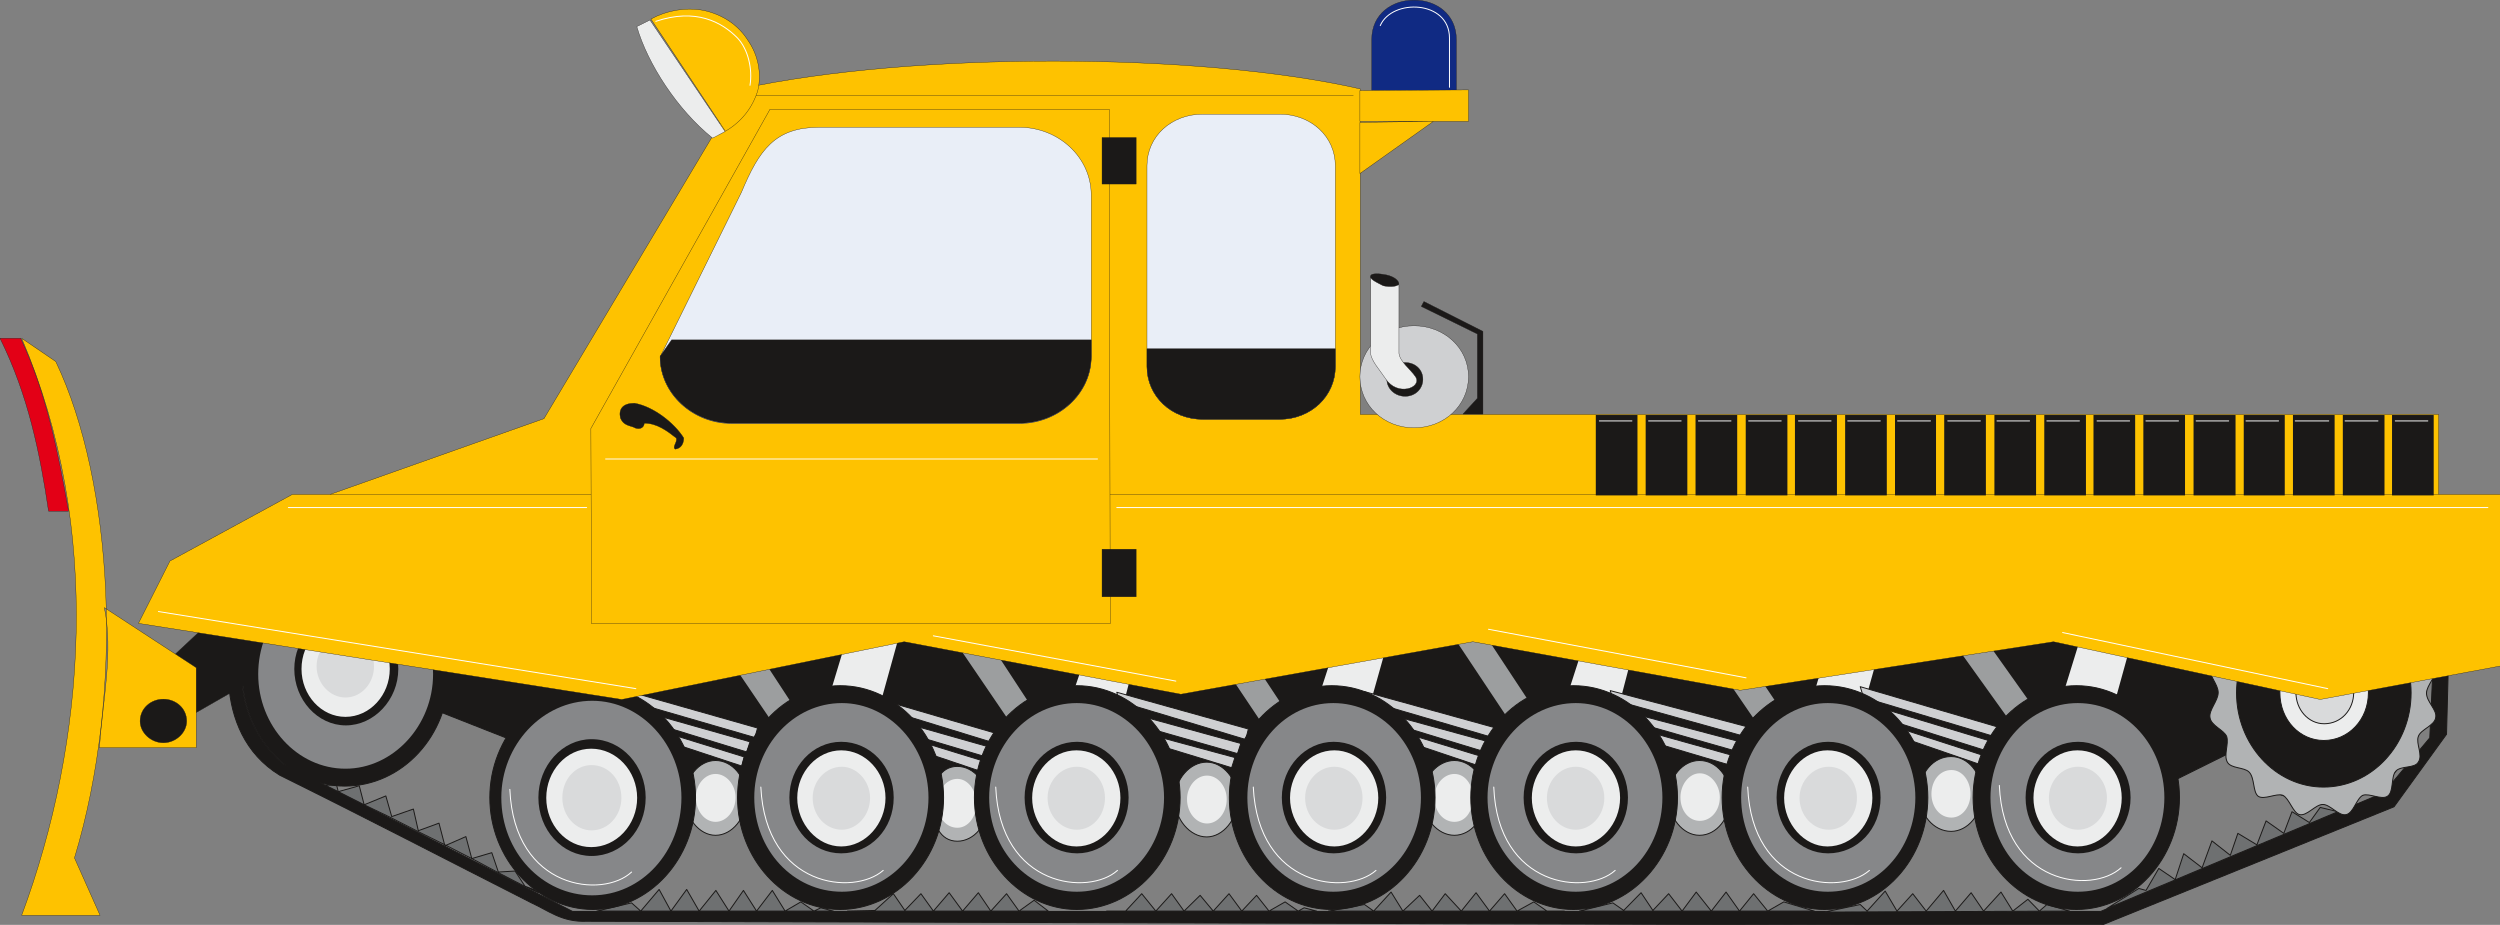 <svg xmlns="http://www.w3.org/2000/svg" xml:space="preserve" width="288" height="28.19mm" fill-rule="evenodd" stroke-linejoin="round" stroke-width="28.222" preserveAspectRatio="xMidYMid" version="1.2" viewBox="0 0 7620 2819"><rect x="0" y="0" width="7620" height="2819" fill="#808080" stroke="none"/><defs class="ClipPathGroup"><clipPath id="a" clipPathUnits="userSpaceOnUse"><path d="M0 0h7620v2819H0z"/></clipPath></defs><g class="SlideGroup"><g class="Slide" clip-path="url(#a)"><g class="Page"><g class="com.sun.star.drawing.PolyPolygonShape"><path fill="none" d="M502 1861h349v314H502z" class="BoundingBox"/><path fill="#1B1918" d="m596 2173 253-145v-166l-179 5-167 156 93 150Z"/><path fill="none" stroke="#1B1918" stroke-linecap="round" stroke-width="1" d="m596 2173 253-145v-166l-179 5-167 156 93 150Z"/></g><g class="com.sun.star.drawing.ClosedBezierShape"><path fill="none" d="M694 1865h6773v959H694z" class="BoundingBox"/><path fill="#1B1918" d="m7464 1971-45-5-13 283-140 167-863 362H1745l-884-451c-190-170-117-412-74-460l-51 5c-42 50-100 359 117 491 257 127 513 260 767 389 51 23 92 59 168 56l4615 13 894-362 160-221 7-267Z"/><path fill="none" stroke="#1B1918" stroke-linecap="round" stroke-width="3" d="m7464 1971-45-5-13 283-140 167-863 362H1745l-884-451c-190-170-117-412-74-460l-51 5c-42 50-100 359 117 491 257 127 513 260 767 389 51 23 92 59 168 56l4615 13 894-362 160-221 7-267Z"/></g><g class="com.sun.star.drawing.PolyPolygonShape"><path fill="none" d="M1243 1799h5691v649H1243z" class="BoundingBox"/><path fill="#1B1918" d="m2040 2445 4520-33 371-184-107-427-5468 2-111 329 795 313Z"/><path fill="none" stroke="#1B1918" stroke-linecap="round" stroke-width="3" d="m2040 2445 4520-33 371-184-107-427-5468 2-111 329 795 313Z"/></g><g class="com.sun.star.drawing.PolyPolygonShape"><path fill="none" d="M2530 1930h3975v231H2530z" class="BoundingBox"/><path fill="#ECEDED" d="m6339 1952-46 149 155 31 56-202-165 22Zm0 0Zm-765 11-45 151 155 26 56-200-166 23Zm0 0Zm-747 2-49 152 158 28 53-203-162 23Zm0 0Zm-767 34-39 120 155 28 49-174-165 26Zm0 0Zm-763 36-33 97 157 28 38-148-162 23Zm0 0Zm-722-70-45 149 154 28 56-202-165 25Z"/></g><g class="com.sun.star.drawing.PolyPolygonShape"><path fill="none" d="M2228 1925h3959v281H2228z" class="BoundingBox"/><path fill="#9C9E9F" d="m5983 1998 139 194 64-53-125-176-78 35Zm0 0Zm-757 18 117 171 66-53-105-156-78 38Zm0 0Zm-783-56 153 230 63-54-139-211-77 35Zm0 0Zm-694 99 89 133 63-53-78-118-74 38Zm0 0Zm-826-86 158 232 63-51-142-217-79 36Zm0 0Zm-695 43 116 171 64-51-102-156-78 36Z"/></g><g class="com.sun.star.drawing.PolyPolygonShape"><path fill="none" d="M1906 2091h4197v265H1906z" class="BoundingBox"/><path fill="#CFD0D2" d="m5680 2126 409 122 11-29-430-126 10 33Zm0 0Zm-764 7 414 115 10-29-432-114 8 28Zm0 0Zm-749 3 383 112 10-29-401-111 8 28Zm0 0Zm-756 2 386 116 8-32-401-112 7 28Zm0 0Zm-734 18 358 110 10-28-376-110 8 28Zm0 0Zm-762-20 386 112 8-29-401-114 7 31Zm0 0Zm107 78 254 78 10-31-272-77 8 30Zm0 0Zm762 27 228 68 11-30-247-70 8 32Zm0 0Zm714-22 274 78 10-31-292-80 8 33Zm0 0Zm773-5 256 78 10-31-274-75 8 28Zm0 0Zm749-2 287 82 8-30-303-80 8 28Zm0 0Zm744-15 302 95 8-31-315-95 5 31Zm0 0Zm33 51 252 87 10-28-272-88 10 29Zm0 0Zm-747 18 239 71 8-30-254-71 7 30Zm0 0Zm-746 0 205 69 11-28-226-69 10 28Zm0 0Zm-776 5 226 69 10-31-244-66 8 28Zm0 0Zm-714 21 181 61 10-31-198-61 7 31Zm0 0Zm-762-26 209 69 7-28-223-69 7 28Z"/><path fill="none" stroke="#1B1918" stroke-linecap="round" stroke-width="3" d="m5680 2126 409 122 11-29-430-126 10 33Zm-764 7 414 115 10-29-432-114 8 28Zm-749 3 383 112 10-29-401-111 8 28Zm-756 2 386 116 8-32-401-112 7 28Zm-734 18 358 110 10-28-376-110 8 28Zm-762-20 386 112 8-29-401-114 7 31Zm107 78 254 78 10-31-272-77 8 30Zm762 27 228 68 11-30-247-70 8 32Zm714-22 274 78 10-31-292-80 8 33Zm773-5 256 78 10-31-274-75 8 28Zm749-2 287 82 8-30-303-80 8 28Zm744-15 302 95 8-31-315-95 5 31Zm33 51 252 87 10-28-272-88 10 29Zm-747 18 239 71 8-30-254-71 7 30Zm-746 0 205 69 11-28-226-69 10 28Zm-776 5 226 69 10-31-244-66 8 28Zm-714 21 181 61 10-31-198-61 7 31Zm-762-26 209 69 7-28-223-69 7 28Z"/></g><g class="com.sun.star.drawing.ClosedBezierShape"><path fill="none" d="M2086 2304h3958v263H2086z" class="BoundingBox"/><path fill="#B1B3B4" d="M5947 2534c51 0 94-52 94-113 0-65-43-115-94-115-54 0-97 50-97 115 0 61 43 113 97 113Zm0 0Zm-767 12c53 0 94-54 94-115 0-62-41-113-94-113-51 0-94 51-94 113 0 61 43 115 94 115Zm0 0Zm-747 0c51 0 94-52 94-115 0-62-43-113-94-113s-97 51-97 113c0 63 46 115 97 115Zm0 0Zm-755 5c50 0 94-54 94-115s-44-113-94-113c-51 0-97 52-97 113s46 115 97 115Zm0 0Zm-760 13c51 0 94-51 94-115 0-61-43-113-94-113-53 0-76 52-76 113 0 62 23 115 76 115Zm0 0Zm-737-18c51 0 94-54 94-115 0-62-43-113-94-113-50 0-93 51-93 113 0 61 43 115 93 115Z"/><path fill="none" stroke="#1B1918" stroke-linecap="round" stroke-width="3" d="M5947 2534c51 0 94-52 94-113 0-65-43-115-94-115-54 0-97 50-97 115 0 61 43 113 97 113Zm-767 12c53 0 94-54 94-115 0-62-41-113-94-113-51 0-94 51-94 113 0 61 43 115 94 115Zm-747 0c51 0 94-52 94-115 0-62-43-113-94-113s-97 51-97 113c0 63 46 115 97 115Zm-755 5c50 0 94-54 94-115s-44-113-94-113c-51 0-97 52-97 113s46 115 97 115Zm-760 13c51 0 94-51 94-115 0-61-43-113-94-113-53 0-76 52-76 113 0 62 23 115 76 115Zm-737-18c51 0 94-54 94-115 0-62-43-113-94-113-50 0-93 51-93 113 0 61 43 115 93 115Z"/></g><g class="com.sun.star.drawing.ClosedBezierShape"><path fill="none" d="M2121 2347h3886v177H2121z" class="BoundingBox"/><path fill="#ECEDED" d="M5948 2492c33 0 58-33 58-72 0-40-25-73-58-73-36 0-61 33-61 73 0 39 25 72 61 72Zm0 0Zm-767 10c33 0 61-30 61-72 0-38-28-73-61-73s-59 35-59 73c0 42 26 72 59 72Zm0 0Zm-748 3c33 0 56-30 56-75 0-38-23-71-56-71s-61 33-61 71c0 45 28 75 61 75Zm0 0Zm-754 5c33 0 60-33 60-74 0-39-27-72-60-72s-61 33-61 72c0 41 28 74 61 74Zm0 0Zm-761 13c33 0 58-33 58-74 0-39-25-75-58-75-35 0-61 36-61 75 0 41 26 74 61 74Zm0 0Zm-737-18c33 0 61-33 61-75 0-38-28-71-61-71s-60 33-60 71c0 42 27 75 60 75Z"/></g><g class="com.sun.star.drawing.PolyPolygonShape"><path fill="none" d="M989 2391h6140v392H989z" class="BoundingBox"/><path fill="#6E7071" d="m6519 2708 22 6 39-67 50 34 26-79 56 43 30-82 56 44 23-67 58 35 28-73 54 38 25-66 53 33 33-46 54 13-704 295 97-61Zm0 0Zm-849 49 21 20 55-61 36 61 48-53 41 53 53-63 36 63 48-56 38 56 53-58 36 58 46-36 35 36 23-20 69 20-747 3 109-23Zm0 0Zm-754-5 33 23 53-54 36 54 48-51 41 53 43-58 46 58 45-58 41 58 43-53 43 53 49-28 93 28h-716l102-25Zm0 0Zm-757 5 28 20 53-58 36 58 51-48 38 48 40-53 49 53 45-56 41 56 46-53 38 53 51-28 40 28h53-719l110-20Zm0 0Zm-786 20h58l49-53 43 53 48-53 38 53 49-48 40 48 48-53 39 53 45-48 38 48 49-28 40 28 18-10 38 10h-640Zm0 0Zm-790 0 84-2 56-51 35 51 49-51 38 53 48-56 41 56 48-56 38 56 48-53 38 53 46-33 43 33h-612Zm0 0Zm-658-25 28 25 56-66 36 66 48-66 38 66 51-63 40 63 44-63 40 63 48-63 39 63 48-28 40 28 21-10 38 10h-721l106-25Zm0 0Zm-899-359 5 20 64-18 15 58 66-27 18 63 66-23 15 66 63-23 18 69 64-28 18 67 61-18 20 59 51-3 30 46 26 10 15 10-43-20-79-41-81-43-82-42-81-40-84-43-81-39-79-40-40-20h35Z"/><path fill="none" stroke="#1B1918" stroke-linecap="round" stroke-width="3" d="m6519 2708 22 6 39-67 50 34 26-79 56 43 30-82 56 44 23-67 58 35 28-73 54 38 25-66 53 33 33-46 54 13-704 295 97-61Zm-849 49 21 20 55-61 36 61 48-53 41 53 53-63 36 63 48-56 38 56 53-58 36 58 46-36 35 36 23-20 69 20-747 3 109-23Zm-754-5 33 23 53-54 36 54 48-51 41 53 43-58 46 58 45-58 41 58 43-53 43 53 49-28 93 28h-716l102-25Zm-757 5 28 20 53-58 36 58 51-48 38 48 40-53 49 53 45-56 41 56 46-53 38 53 51-28 40 28h53-719l110-20Zm-786 20h58l49-53 43 53 48-53 38 53 49-48 40 48 48-53 39 53 45-48 38 48 49-28 40 28 18-10 38 10h-640Zm-790 0 84-2 56-51 35 51 49-51 38 53 48-56 41 56 48-56 38 56 48-53 38 53 46-33 43 33h-612Zm-658-25 28 25 56-66 36 66 48-66 38 66 51-63 40 63 44-63 40 63 48-63 39 63 48-28 40 28 21-10 38 10h-721l106-25Zm-899-359 5 20 64-18 15 58 66-27 18 63 66-23 15 66 63-23 18 69 64-28 18 67 61-18 20 59 51-3 30 46 26 10 15 10-43-20-79-41-81-43-82-42-81-40-84-43-81-39-79-40-40-20h35Z"/></g><g class="com.sun.star.drawing.ClosedBezierShape"><path fill="none" d="M6762 1771h636v684h-636z" class="BoundingBox"/><path fill="#FFF" d="m7079 2452 122-28 100-71 69-110 25-133-25-132-69-106-100-74-122-25-124 25-100 74-66 106-25 132 25 133c43 87 89 138 166 181l124 28Z"/><path fill="none" stroke="#1B1918" stroke-linecap="round" stroke-width="3" d="m7079 2452 122-28 100-71 69-110 25-133-25-132-69-106-100-74-122-25-124 25-100 74-66 106-25 132 25 133c43 87 89 138 166 181l124 28Z"/></g><g class="com.sun.star.drawing.ClosedBezierShape"><path fill="none" d="M6734 1737h694v750h-694z" class="BoundingBox"/><path fill="#B1B3B4" d="M7080 2452c23 0 48 36 71 31s31-49 51-59c20-7 57 15 75 3 20-13 10-59 25-76 15-18 58-8 69-28 15-21-8-57 0-78 7-22 50-33 53-58 5-23-28-48-28-74 0-25 33-53 28-78-3-23-43-33-53-54-8-23 15-62 0-82-11-20-54-10-69-28s-5-61-25-74c-18-12-52 11-73 0-22-10-30-53-53-58-23-4-51 33-74 33-22 0-45-37-68-33-20 5-33 48-53 58-21 11-55-12-73 0-17 13-10 56-28 74-15 18-55 8-66 28-12 20 8 57-2 80-8 23-48 33-51 56-4 25 25 50 25 76 0 25-29 53-25 76 3 25 43 38 51 58 7 23-10 57 2 78 11 20 51 15 66 30 18 18 11 61 28 74 18 12 55-10 75-3 20 10 31 54 51 59 23 5 48-31 71-31Z"/><path fill="none" stroke="#1B1918" stroke-linecap="round" stroke-width="3" d="M7080 2452c23 0 48 36 71 31s31-49 51-59c20-7 57 15 75 3 20-13 10-59 25-76 15-18 58-8 69-28 15-21-8-57 0-78 7-22 50-33 53-58 5-23-28-48-28-74 0-25 33-53 28-78-3-23-43-33-53-54-8-23 15-62 0-82-11-20-54-10-69-28s-5-61-25-74c-18-12-52 11-73 0-22-10-30-53-53-58-23-4-51 33-74 33-22 0-45-37-68-33-20 5-33 48-53 58-21 11-55-12-73 0-17 13-10 56-28 74-15 18-55 8-66 28-12 20 8 57-2 80-8 23-48 33-51 56-4 25 25 50 25 76 0 25-29 53-25 76 3 25 43 38 51 58 7 23-10 57 2 78 11 20 51 15 66 30 18 18 11 61 28 74 18 12 55-10 75-3 20 10 31 54 51 59 23 5 48-31 71-31Z"/></g><g class="com.sun.star.drawing.ClosedBezierShape"><path fill="none" d="M6815 1822h537v580h-537z" class="BoundingBox"/><path fill="#1B1918" d="M7082 2399c148 0 267-130 267-287 0-159-119-288-267-288-146 0-265 129-265 288 0 157 119 287 265 287Z"/><path fill="none" stroke="#1B1918" stroke-linecap="round" stroke-width="3" d="M7082 2399c148 0 267-130 267-287 0-159-119-288-267-288-146 0-265 129-265 288 0 157 119 287 265 287Z"/></g><g class="com.sun.star.drawing.ClosedBezierShape"><path fill="none" d="M6947 1964h275v296h-275z" class="BoundingBox"/><path fill="#ECEDED" d="M7083 2257c75 0 136-63 136-146 0-79-61-145-136-145-74 0-134 66-134 145 0 83 60 146 134 146Z"/><path fill="none" stroke="#1B1918" stroke-linecap="round" stroke-width="3" d="M7083 2257c75 0 136-63 136-146 0-79-61-145-136-145-74 0-134 66-134 145 0 83 60 146 134 146Z"/></g><g class="com.sun.star.drawing.ClosedBezierShape"><path fill="none" d="M6996 2012h181v197h-181z" class="BoundingBox"/><path fill="#D9DADB" d="M7084 2206c52 0 90-43 90-95 0-54-38-97-90-97-48 0-86 43-86 97 0 52 38 95 86 95Z"/><path fill="none" stroke="#1B1918" stroke-linecap="round" stroke-width="3" d="M7084 2206c52 0 90-43 90-95 0-54-38-97-90-97-48 0-86 43-86 97 0 52 38 95 86 95Z"/></g><g class="com.sun.star.drawing.ClosedBezierShape"><path fill="none" d="M737 1715h5909v1060H737z" class="BoundingBox"/><path fill="#1B1918" d="M6329 2772c172 0 314-155 314-341 0-185-142-341-314-341-173 0-315 156-315 341 0 186 142 341 315 341Zm0 0Zm-768 0c176 0 315-155 315-341 0-185-139-341-315-341-170 0-312 156-312 341 0 186 142 341 312 341Zm0 0Zm-765 0c173 0 317-155 317-341 0-185-144-341-317-341s-313 156-313 341c0 186 140 341 313 341Zm0 0Zm-737 0c173 0 315-155 315-341 0-185-142-341-315-341-172 0-312 156-312 341 0 186 140 341 312 341Zm0 0Zm-777 0c173 0 315-155 315-341 0-185-142-341-315-341-170 0-312 156-312 341 0 186 142 341 312 341Zm0 0Zm-721 0c172 0 315-155 315-341 0-185-143-341-315-341-173 0-313 156-313 341 0 186 140 341 313 341Zm0 0Zm-753 0c170 0 312-155 312-341 0-185-142-341-312-341-173 0-315 156-315 341 0 186 142 341 315 341Zm0 0Zm-757-376c175 0 317-154 317-342 0-185-142-337-317-337-170 0-312 152-312 337 0 188 142 342 312 342Z"/><path fill="none" stroke="#1B1918" stroke-linecap="round" stroke-width="3" d="M6329 2772c172 0 314-155 314-341 0-185-142-341-314-341-173 0-315 156-315 341 0 186 142 341 315 341Zm-768 0c176 0 315-155 315-341 0-185-139-341-315-341-170 0-312 156-312 341 0 186 142 341 312 341Zm-765 0c173 0 317-155 317-341 0-185-144-341-317-341s-313 156-313 341c0 186 140 341 313 341Zm-737 0c173 0 315-155 315-341 0-185-142-341-315-341-172 0-312 156-312 341 0 186 140 341 312 341Zm-777 0c173 0 315-155 315-341 0-185-142-341-315-341-170 0-312 156-312 341 0 186 142 341 312 341Zm-721 0c172 0 315-155 315-341 0-185-143-341-315-341-173 0-313 156-313 341 0 186 140 341 313 341Zm-753 0c170 0 312-155 312-341 0-185-142-341-312-341-173 0-315 156-315 341 0 186 142 341 315 341Zm-757-376c175 0 317-154 317-342 0-185-142-337-317-337-170 0-312 152-312 337 0 188 142 342 312 342Z"/></g><g class="com.sun.star.drawing.ClosedBezierShape"><path fill="none" d="M787 1768h5811v962H787z" class="BoundingBox"/><path fill="#868789" d="M6333 2718c148 0 264-127 264-287 0-157-116-288-264-288-147 0-266 131-266 288 0 160 119 287 266 287Zm0 0Zm-762 0c148 0 267-127 267-287 0-157-119-288-267-288-144 0-264 131-264 288 0 160 120 287 264 287Zm0 0Zm-768 0c145 0 264-127 264-287 0-157-119-288-264-288-147 0-269 131-269 288 0 160 122 287 269 287Zm0 0Zm-739 0c147 0 267-127 267-287 0-157-120-288-267-288s-262 131-262 288c0 160 115 287 262 287Zm0 0Zm-782 0c145 0 266-127 266-287 0-157-121-288-266-288-148 0-267 131-267 288 0 160 119 287 267 287Zm0 0Zm-716 0c144 0 264-127 264-287 0-157-120-288-264-288-148 0-267 131-267 288 0 160 119 287 267 287Zm0 0Zm-761 11c150 0 272-132 272-298 0-160-122-295-272-295-152 0-277 135-277 295 0 166 125 298 277 298Zm0 0Zm-752-386c145 0 267-131 267-288 0-160-122-287-267-287-147 0-266 127-266 287 0 157 119 288 266 288Z"/></g><g class="com.sun.star.drawing.ClosedBezierShape"><path fill="none" d="M897 1869h5598v742H897z" class="BoundingBox"/><path fill="#1B1918" d="M6334 2601c86 0 160-74 160-170 0-94-74-170-160-170-89 0-160 76-160 170 0 96 71 170 160 170Zm0 0Zm-762 0c89 0 160-74 160-170 0-94-71-170-160-170-86 0-157 76-157 170 0 96 71 170 157 170Zm0 0Zm-768 0c86 0 158-74 158-170 0-94-72-170-158-170-89 0-160 76-160 170 0 96 71 170 160 170Zm0 0Zm-739 0c89 0 160-74 160-170 0-94-71-170-160-170-86 0-158 76-158 170 0 96 72 170 158 170Zm0 0Zm-782 0c86 0 157-74 157-170 0-94-71-170-157-170-89 0-160 76-160 170 0 96 71 170 160 170Zm0 0Zm-719 0c89 0 160-74 160-170 0-94-71-170-160-170-87 0-158 76-158 170 0 96 71 170 158 170Zm0 0Zm-761 8c92 0 165-79 165-178 0-97-73-178-165-178-89 0-162 81-162 178 0 99 73 178 162 178Zm0 0Zm-749-398c86 0 160-78 160-172 0-92-74-170-160-170s-157 78-157 170c0 94 71 172 157 172Z"/></g><g class="com.sun.star.drawing.ClosedBezierShape"><path fill="none" d="M919 1895h5549v689H919z" class="BoundingBox"/><path fill="#ECEDED" d="M6332 2580c76 0 135-69 135-148s-59-145-135-145c-73 0-134 66-134 145s61 148 134 148Zm0 0Zm-762 0c76 0 137-69 137-148s-61-145-137-145c-71 0-132 66-132 145s61 148 132 148Zm0 0Zm-767 0c74 0 135-69 135-148s-61-145-135-145c-73 0-134 66-134 145s61 148 134 148Zm0 0Zm-736 0c73 0 134-69 134-148s-61-145-134-145c-74 0-135 66-135 145s61 148 135 148Zm0 0Zm-786 0c76 0 134-69 134-148s-58-145-134-145c-74 0-135 66-135 145s61 148 135 148Zm0 0Zm-717 0c74 0 135-69 135-148s-61-145-135-145c-73 0-134 66-134 145s61 148 134 148Zm0 0Zm-762 2c77 0 140-68 140-150s-63-150-140-150c-76 0-137 68-137 150s61 150 137 150Zm0 0Zm-749-397c74 0 135-66 135-146 0-81-61-144-135-144s-134 63-134 144c0 80 60 146 134 146Z"/></g><g class="com.sun.star.drawing.ClosedBezierShape"><path fill="none" d="M965 1938h5459v594H965z" class="BoundingBox"/><path fill="#D9DADB" d="M1053 2126c49 0 87-44 87-95 0-53-38-93-87-93-48 0-88 40-88 93 0 51 40 95 88 95Zm0 0Zm750 405c51 0 91-45 91-99 0-57-40-100-91-100-49 0-89 43-89 100 0 54 40 99 89 99Zm0 0Zm763-2c45 0 86-43 86-97 0-52-41-95-86-95-49 0-89 43-89 95 0 54 40 97 89 97Zm0 0Zm716 0c48 0 86-43 86-97 0-52-38-95-86-95s-89 43-89 95c0 54 41 97 89 97Zm0 0Zm785 0c48 0 86-43 86-97 0-52-38-95-86-95s-89 43-89 95c0 54 41 97 89 97Zm0 0Zm736 0c46 0 87-43 87-97 0-52-41-95-87-95-48 0-88 43-88 95 0 54 40 97 88 97Zm0 0Zm771 0c48 0 86-43 86-97 0-52-38-95-86-95s-89 43-89 95c0 54 41 97 89 97Zm0 0Zm760 0c48 0 88-43 88-97 0-52-40-95-88-95-49 0-89 43-89 95 0 54 40 97 89 97Z"/></g><g class="com.sun.star.drawing.ClosedBezierShape"><path fill="none" d="M421 185h7202v1949H421z" class="BoundingBox"/><path fill="#FEC200" d="M7621 1507H891l-373 203-96 190 1473 232 861-176 843 160 890-160 815 148 955-148 813 176 549-102v-523Zm0 0Zm-6615 0h6427v-244H4146V271c-496-113-1370-113-1888 0l-600 1005-652 231Z"/><path fill="none" stroke="#1B1918" stroke-linecap="round" stroke-width="1" d="M7621 1507H891l-373 203-96 190 1473 232 861-176 843 160 890-160 815 148 955-148 813 176 549-102v-523Zm-6615 0h6427v-244H4146V271c-496-113-1370-113-1888 0l-600 1005-652 231Z"/></g><g class="com.sun.star.drawing.PolyPolygonShape"><path fill="none" d="M1800 332h1586v1571H1800z" class="BoundingBox"/><path fill="#FEC200" d="M2347 333h1034l3 1568H1803l-2-595 546-973Z"/><path fill="none" stroke="#1B1918" stroke-linecap="round" stroke-width="1" d="M2347 333h1034l3 1568H1803l-2-595 546-973Z"/></g><g class="com.sun.star.drawing.ClosedBezierShape"><path fill="none" d="M2011 347h2061v946H2011z" class="BoundingBox"/><path fill="#E9EEF7" d="M3666 348h234c96 0 170 68 170 157v613c0 89-74 160-170 160h-234c-96 0-170-71-170-160V505c0-89 74-157 170-157Zm0 0Zm-559 40h-610c-135 0-183 69-237 198l-248 502c0 111 99 203 218 203h877c120 0 219-92 219-203V594c0-114-99-206-219-206Z"/><path fill="none" stroke="#1B1918" stroke-linecap="round" stroke-width="1" d="M3666 348h234c96 0 170 68 170 157v613c0 89-74 160-170 160h-234c-96 0-170-71-170-160V505c0-89 74-157 170-157Zm-559 40h-610c-135 0-183 69-237 198l-248 502c0 111 99 203 218 203h877c120 0 219-92 219-203V594c0-114-99-206-219-206Z"/></g><g fill="none" class="com.sun.star.drawing.LineShape"><path d="M2270 289h1857v3H2270z" class="BoundingBox"/><path stroke="#1B1918" stroke-linecap="round" stroke-width="1" d="M2271 290h1854"/></g><g class="com.sun.star.drawing.ClosedBezierShape"><path fill="none" d="M4180-1h261v278h-261z" class="BoundingBox"/><path fill="#102A83" d="M4439 275V121c0-161-258-161-258 0v154h258Z"/><path fill="none" stroke="#1B1918" stroke-linecap="round" stroke-width="1" d="M4439 275V121c0-161-258-161-258 0v154h258Z"/></g><g class="com.sun.star.drawing.PolyPolygonShape"><path fill="none" d="M4144 273h334v258h-334z" class="BoundingBox"/><path fill="#FEC200" d="m4369 370-224 159V373l224-3Zm0 0Zm-224-94 331-2v96h-331v-94Z"/><path fill="none" stroke="#1B1918" stroke-linecap="round" stroke-width="1" d="m4369 370-224 159V373l224-3Zm-224-94 331-2v96h-331v-94Z"/></g><g class="com.sun.star.drawing.ClosedBezierShape"><path fill="none" d="M1983 27h334v375h-334z" class="BoundingBox"/><path fill="#FEC200" d="M2146 32c59 13 105 46 133 90 31 44 43 99 31 153-16 54-51 97-99 125L1984 58c48-26 106-37 162-26Z"/><path fill="none" stroke="#1B1918" stroke-linecap="round" stroke-width="1" d="M2146 32c59 13 105 46 133 90 31 44 43 99 31 153-16 54-51 97-99 125L1984 58c48-26 106-37 162-26Z"/></g><g class="com.sun.star.drawing.PolyPolygonShape"><path fill="none" d="M4864 1265h2555v246H4864z" class="BoundingBox"/><path fill="#1B1918" d="M4864 1265h127v245h-127v-245Zm0 0Zm152 0h127v245h-127v-245Zm0 0Zm152 0h127v245h-127v-245Zm0 0Zm153 0h127v245h-127v-245Zm0 0Zm150 0h128v245h-128v-245Zm0 0Zm153 0h127v245h-127v-245Zm0 0Zm152 0h125v245h-125v-245Zm0 0Zm150 0h127v245h-127v-245Zm0 0Zm153 0h127v245h-127v-245Zm0 0Zm152 0h127v245h-127v-245Zm0 0Zm150 0h127v245h-127v-245Zm0 0Zm152 0h127v245h-127v-245Zm0 0Zm153 0h128v245h-128v-245Zm0 0Zm153 0h125v245h-125v-245Zm0 0Zm150 0h127v245h-127v-245Zm0 0Zm152 0h127v245h-127v-245Zm0 0Zm150 0h127v245h-127v-245Z"/></g><g class="com.sun.star.drawing.ClosedBezierShape"><path fill="none" d="M4144 992h334v314h-334z" class="BoundingBox"/><path fill="#CFD0D2" d="M4310 993c92 0 166 68 166 155 0 88-74 156-166 156s-165-68-165-156c0-87 73-155 165-155Z"/><path fill="none" stroke="#1B1918" stroke-linecap="round" stroke-width="1" d="M4310 993c92 0 166 68 166 155 0 88-74 156-166 156s-165-68-165-156c0-87 73-155 165-155Z"/></g><g class="com.sun.star.drawing.ClosedBezierShape"><path fill="none" d="M4226 1104h113v106h-113z" class="BoundingBox"/><path fill="#1B1918" d="M4283 1105c31 0 54 22 54 51s-23 52-54 52-56-23-56-52 25-51 56-51Z"/><path fill="none" stroke="#1B1918" stroke-linecap="round" stroke-width="1" d="M4283 1105c31 0 54 22 54 51s-23 52-54 52-56-23-56-52 25-51 56-51Z"/></g><g class="com.sun.star.drawing.ClosedBezierShape"><path fill="none" d="M65 1030h535v1762H65z" class="BoundingBox"/><path fill="#FEC200" d="M303 2279h295v-244l-280-183c28 135-5 284-15 427Zm0 0ZM66 1031c247 577 196 1232 0 1759h239l-78-175c154-507 119-1145-57-1513l-104-71Z"/><path fill="none" stroke="#1B1918" stroke-linecap="round" stroke-width="1" d="M303 2279h295v-244l-280-183c28 135-5 284-15 427Z"/><path fill="none" stroke="#1B1918" stroke-linecap="round" stroke-width="1" d="M66 1031c247 577 196 1232 0 1759h239l-78-175c154-507 119-1145-57-1513l-104-71Z"/></g><g class="com.sun.star.drawing.ClosedBezierShape"><path fill="none" d="M-1 1030h212v530H-1z" class="BoundingBox"/><path fill="#E30016" d="M63 1031H0c86 173 122 351 148 527h61c-33-184-66-354-146-527Z"/><path fill="none" stroke="#1B1918" stroke-linecap="round" stroke-width="1" d="M63 1031H0c86 173 122 351 148 527h61c-33-184-66-354-146-527Z"/></g><g class="com.sun.star.drawing.ClosedBezierShape"><path fill="none" d="M1940 60h2380v1128H1940z" class="BoundingBox"/><path fill="#ECEDED" d="m1981 61 229 340-38 20c-107-86-198-226-231-340l40-20Zm0 0Zm2242 1093c36 56 112 28 92-5-15-23-48-46-51-72V869l-86-25v233c0 21 30 54 45 77Z"/><path fill="none" stroke="#1B1918" stroke-linecap="round" stroke-width="1" d="m1981 61 229 340-38 20c-107-86-198-226-231-340l40-20Zm2242 1093c36 56 112 28 92-5-15-23-48-46-51-72V869l-86-25v233c0 21 30 54 45 77Z"/></g><g class="com.sun.star.drawing.ClosedBezierShape"><path fill="none" d="M426 418h4096v1848H426z" class="BoundingBox"/><path fill="#1B1918" d="M1934 1229c-36 0-49 18-43 45 7 16 15 21 40 28 13 8 31 6 33-12 38 0 69 23 97 45 5 12-13 27-3 34 18-2 26-17 26-34-28-45-92-96-150-106Zm0 0Zm1425 445h104v145h-104v-145Zm0 0Zm0-1255h104v142h-104V419Zm0 0ZM498 2131c38 0 71 28 71 67 0 35-33 66-71 66s-71-31-71-66c0-39 33-67 71-67Zm0 0ZM4226 838c23 5 38 17 38 28-5 7-25 10-48 5-21-11-44-21-38-31 2-7 25-7 48-2Zm0 0Zm233 424 44-48v-196l-171-84 8-15 180 91v252h-61Z"/><path fill="none" stroke="#1B1918" stroke-linecap="round" stroke-width="1" d="M1934 1229c-36 0-49 18-43 45 7 16 15 21 40 28 13 8 31 6 33-12 38 0 69 23 97 45 5 12-13 27-3 34 18-2 26-17 26-34-28-45-92-96-150-106Zm1425 445h104v145h-104v-145Zm0-1255h104v142h-104V419ZM498 2131c38 0 71 28 71 67 0 35-33 66-71 66s-71-31-71-66c0-39 33-67 71-67ZM4226 838c23 5 38 17 38 28-5 7-25 10-48 5-21-11-44-21-38-31 2-7 25-7 48-2Zm233 424 44-48v-196l-171-84 8-15 180 91v252h-61Z"/></g><g fill="none" class="com.sun.star.drawing.OpenBezierShape"><path d="M481 20h7105v2681H481z" class="BoundingBox"/><path stroke="#FFF" stroke-linecap="round" stroke-width="3" d="M4207 78c36-83 211-78 211 38v150M1999 65c122-41 201 2 249 51 33 35 46 96 38 144M879 1547h909m58-148h1499m59 148h4179m-2708-264h99m51 0h99m53 0h99m54 0h99m53 0h99m51 0h99m53 0h100m53 0h99m51 0h99m53 0h99m54 0h99m50 0h99m54 0h99m53 0h99m51 0h102m50 0h100m53 0h99m-1113 645 808 171m-2558-181 785 148m-2477-128 739 138M483 1864l1455 235m-384 307c13 308 285 333 371 252m394-259c15 307 284 332 373 254m343-254c13 307 285 332 371 254m414-254c15 307 286 332 374 254m359-254c12 307 284 332 370 254m404-254c13 307 282 332 371 254m396-259c13 304 282 332 371 251"/></g><g class="com.sun.star.drawing.ClosedBezierShape"><path fill="none" d="M2011 1035h2061v257H2011z" class="BoundingBox"/><path fill="#1B1918" d="M4070 1063v54c0 90-74 161-170 161h-234c-96 0-170-71-170-161v-54h574Zm0 0Zm-2023-27-35 50c0 113 99 204 218 204h877c120 0 219-91 219-204v-50H2047Z"/><path fill="none" stroke="#1B1918" stroke-linecap="round" stroke-width="1" d="M4070 1063v54c0 90-74 161-170 161h-234c-96 0-170-71-170-161v-54h574Zm-2023-27-35 50c0 113 99 204 218 204h877c120 0 219-91 219-204v-50H2047Z"/></g></g></g></g></svg>
